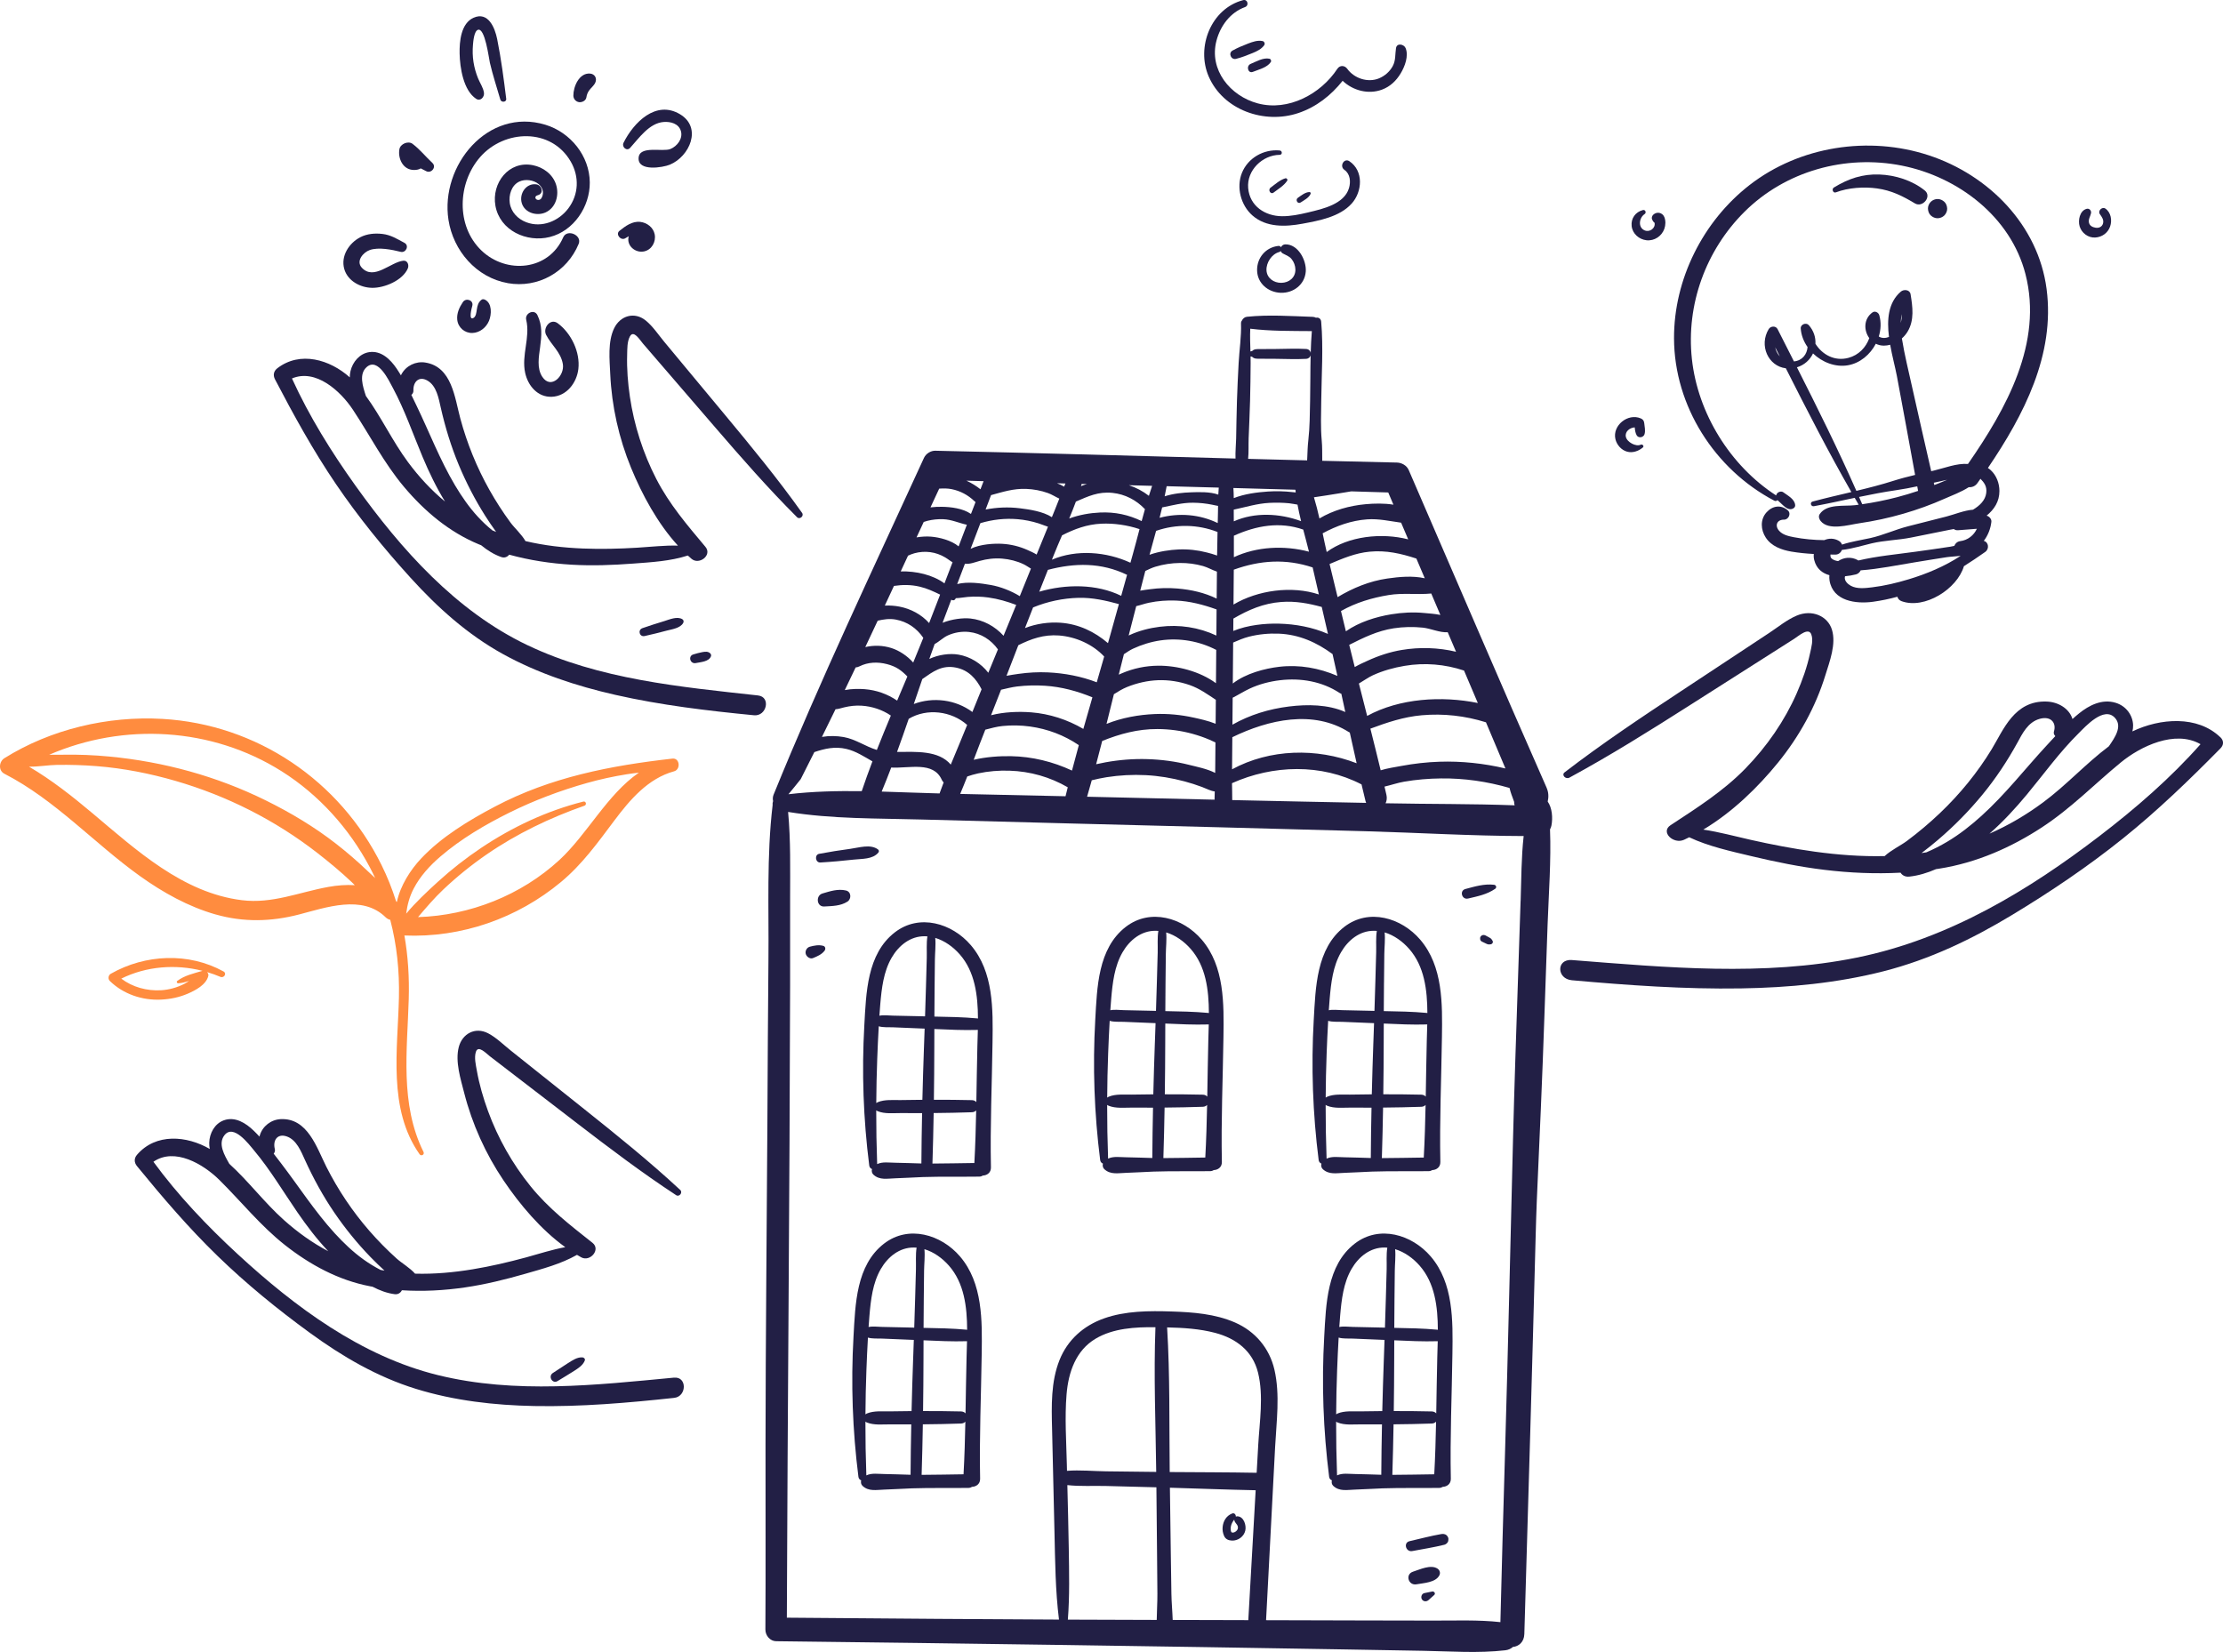 <?xml version="1.0" encoding="UTF-8"?>
<svg xmlns="http://www.w3.org/2000/svg" id="Layer_2" viewBox="0 0 1951.77 1450.49">
  <defs>
    <style>.cls-1{fill:#221f45;}.cls-1,.cls-2{stroke-width:0px;}.cls-2{fill:#ff8c3f;}</style>
  </defs>
  <g id="Layer_1-2">
    <path class="cls-1" d="m1358.09,692.06c-40.98-92.81-80.85-186.23-121.25-279.35-1.81-4.17-6.37-6.47-10.34-6.56-21.86-.48-43.72-1.01-65.58-1.55,0-.18,0-.34-.01-.52-.07-5.79.09-11.62-.45-17.38-1.07-11.54-.54-23.16-.42-34.76.25-23,1.94-46.61-.06-69.53-.25-2.83-2.57-3.93-4.55-3.42-.81-.45-1.77-.74-2.9-.78-19.14-.65-38.68-2.04-57.77-.06-2.02.21-3.59,1.65-4.4,3.37-.5.63-.79,1.46-.76,2.5.4,11.42-1.47,23.33-2.09,34.75-.59,11.05-1.12,22.11-1.47,33.17-.36,11.05-.49,22.12-.72,33.17-.12,5.59-.79,11.65-.55,17.51-87.86-2.36-175.72-4.9-263.59-6.86-3.85-.09-8.17,2.44-9.95,6.31-44.82,97.91-91.3,195.5-131.99,295.61-.82,2.02-.88,3.97-.47,5.71-.42,1.17-.57,2.4-.42,3.55-5.31,44.59-3.22,90.52-3.66,135.42-.47,47.96-.65,95.92-.93,143.88-.55,94.2-1.54,188.41-1.64,282.62-.06,53.95.22,107.91-.11,161.86-.04,5.64,4.32,10.3,9.36,10.36,166.26,1.92,332.5,4.39,498.75,7.2,23.2.39,46.4.81,69.59,1.22,23.89.42,48.13,2.28,71.91-.46,2.8-.32,5.02-1.41,6.7-2.93,5-.43,9.82-4.17,10.03-11.31,3.46-116.54,6.92-233.12,9.95-349.69.31-10.3.55-20.6,1-30.82,1.18-26.99,2.37-53.98,3.55-80.97,2.37-53.97,3.97-107.96,5.94-161.94,1.01-27.58,3.16-55.54,2.11-83.18.56-.95,1-2.07,1.26-3.41,1.27-6.7.63-15.38-3.29-20.97.94-3.88.75-8.2-.82-11.73Zm-30.92,5.91c.75,2.05,1.5,4.1,2.25,6.15-.03.8.03,1.59.23,2.3.07.24.15.47.22.7-37.37-1.4-74.91-1.03-112.26-1.79-.37,0-.74-.01-1.1-.02,1.01-2.04,1.42-4.54.75-7.44-.55-2.4-1.12-4.79-1.68-7.18,5.81-1.36,11.66-3.36,17.12-4.31,10.75-1.86,21.66-2.76,32.56-2.88,20.41-.23,40.53,2.71,60.1,8.37.47,2,1.03,4.01,1.8,6.1Zm-5.43-23.22c-18.94-4.47-38.44-6.55-57.91-5.91-11.21.37-22.41,1.64-33.44,3.7-5.65,1.05-12.15,1.99-18.17,3.82-2.93-12.21-5.97-24.39-9.04-36.56,14.64-5.43,29.16-10.34,45.09-11.76,19.12-1.7,38.11.46,56.39,6.18,5.71,13.51,11.42,27.01,17.09,40.53Zm-24.24-57.48c-31.69-6.42-68.66-4.21-97.15,11.35-2.41-9.48-4.83-18.97-7.25-28.45,4.25-2.46,8.37-5.48,12.27-7.25,8.86-4.04,18.32-6.67,27.91-8.28,17.58-2.95,35.33-1.45,52.12,4.14,4.03,9.5,8.09,18.98,12.11,28.49Zm-26.42-62.15c2.43,5.72,4.87,11.43,7.3,17.15-15.56-3.69-31.81-4.21-47.66-1.57-10.37,1.73-20.42,5.06-29.96,9.44-3.23,1.48-7.38,3.3-11.31,5.57-1.63-6.49-3.25-12.98-4.85-19.48,12.5-6.32,24.64-12.32,39.02-14.54,8.46-1.3,17.17-1.46,25.67-.58,6.85.71,14.83,4.54,21.79,4.01Zm-6.45-15.16c-4.9-1.04-10.16-1.33-14.1-1.71-9.69-.95-19.43-.43-29.02,1.14-13.4,2.19-28.2,6.79-39.84,14.92-1.44-5.93-2.87-11.86-4.31-17.79,13.02-7.37,27.18-11.62,41.97-14.05,12.34-2.03,25.01-.15,37.29-1.34,2.67,6.28,5.34,12.56,8.01,18.84Zm-21.07-49.52c2.46,5.77,4.91,11.55,7.37,17.32-10.63-2.39-22.48-1.28-32.9.22-15.55,2.24-30.22,8.27-43.63,16.33-2.35-9.69-4.7-19.39-7.05-29.08,11.41-4.83,22.61-9.65,35.22-10.83,14.53-1.37,27.38,1.61,40.99,6.04Zm-13.4-31.5c2.08,4.88,4.15,9.77,6.23,14.65-23.32-6.01-52.58-2.87-71.56,11.12-1.24-5.32-2.39-10.84-3.56-16.43,12.16-6.58,25.1-11.24,39.05-12.25,10.24-.74,20.01,1.57,29.84,2.91Zm-54.39-25.75c3.54-.6,7.08-1.18,10.62-1.75,10.82.32,21.65.63,32.47.97,1.52,3.57,3.04,7.15,4.56,10.72-8.19-1.31-16.83-1.11-24.36-.42-14.19,1.29-28.34,5.24-40.61,12.52-1.42-6.29-2.97-12.55-4.82-18.58,7.39-1.09,14.76-2.21,22.13-3.45Zm-17.82,88.78c-23.77-7.91-53.76-3.76-74.95,8.86.1-10.21.17-20.41.25-30.62,23.11-8.34,45.81-9.8,69.24-1.97,1.82,7.91,3.64,15.82,5.46,23.73Zm-74.63-51.58c19.74-8.93,40.34-12.59,60.9-5.39,1.71,6.57,3.48,13.07,5.04,19.41-21.58-5.7-45.85-4.58-65.94,4.84.03-6.28.02-12.57,0-18.85Zm-.06-12.62c-.01-2.65-.03-5.31-.04-7.96,0-.78,0-1.55,0-2.33,10.4-2.16,20.41-5.39,31.34-5.94,5.74-.29,11.51-.2,17.24.35,2.53.24,5,.87,7.39,1.19.89,4.84,1.97,9.69,3.15,14.52-18.8-6.95-40.84-8-59.09.17Zm14.44-169.15c17.87,2.22,36.11,1.94,54.09,2.11-.53,6.29-.82,12.63-1,18.99-.38-1.7-1.73-3.18-4.06-3.31-8.9-.52-17.96-.03-26.88.02-4.48.02-8.96.05-13.44.07-3.06.02-5.25-.18-7.13,1.79l-.55.07c-.32.04-.6.13-.86.24-.2-6.67-.47-13.41-.17-19.98Zm-1.41,96.48c.42-11.06.95-22.11,1.25-33.17.3-11.05.43-22.12.5-33.17.01-1.92-.02-3.87-.06-5.82.23.09.47.16.75.19.18.02.37.04.55.07,1.89,1.98,4.11,1.78,7.13,1.79,4.48.02,8.96.05,13.44.07,8.92.05,17.98.54,26.88.02,2.21-.13,3.53-1.47,3.99-3.07-.32,13.33-.17,26.72-.46,39.91-.26,11.63-.24,23.22-1.57,34.76-.61,5.24-.71,10.53-.95,15.8-.03.6-.06,1.18-.1,1.76-17.26-.44-34.53-.88-51.79-1.34.59-5.95.24-12.17.45-17.8Zm41.08,44.91c.07.79.16,1.59.25,2.38-.96-.1-1.94-.18-2.95-.3-7.15-.81-14.35-.97-21.53-.49-9.42.64-20.47,2.05-29.91,5.78-.03-2.98-.1-5.94-.33-8.88,18.16.49,36.31,1,54.47,1.51Zm-54.48,113.14c13.23-7.7,26.36-13.42,42.05-14.59,12.55-.94,23.95,1.22,35.54,4.38,1.82,7.89,3.63,15.79,5.45,23.68-13.49-5.91-28.53-8.66-43.08-9.02-12.07-.3-27.46,1.2-40.06,6.41.03-3.62.07-7.24.1-10.86Zm-.22,23.54c0-.83.02-1.66.02-2.49,4.5-1.96,9.01-3.93,13.86-5.16,8.59-2.17,17.45-3.01,26.3-2.65,17.66.72,33.13,7.61,47.11,17.93,1.44,6.38,2.86,12.77,4.27,19.16-16.07-6.91-33.36-10.05-50.99-8.01-12.7,1.47-29.53,5.81-40.86,14.69.1-11.15.19-22.31.29-33.46Zm-.4,45.95c5-2.52,9.69-5.55,14.84-7.96,8.46-3.95,17.67-6.35,26.93-7.43,18.07-2.11,36.7,1.08,52.01,11.14.55.36,1.09.6,1.63.77,1.17,5.34,2.33,10.69,3.49,16.04-15.12-6.74-33.34-6.85-49.35-4.87-17.68,2.18-34.47,7.34-49.75,15.97.07-7.89.14-15.77.2-23.66Zm-.3,34.66c31.82-15.5,71.05-24.26,102.34-4.48.26.16.52.27.78.39,1.98,9,3.97,17.99,6.02,26.97-35.32-13.65-76.17-12.68-109.38,5.32.08-9.4.16-18.8.24-28.2Zm113.44,41.46c1.16,4.91,2.32,9.81,3.52,14.7.13.55.33,1.02.52,1.51-36.47-.73-72.93-1.44-109.39-2.28-2.73-.06-5.45-.13-8.18-.19.04-4.96-.14-9.94-.2-14.82,36.02-16.15,78.3-17.28,113.74,1.08Zm-171.1-261.85c15.25.41,30.5.83,45.75,1.24-.2,2.04-.32,4.1-.41,6.16-7.24-2.66-17.38-2.24-23.56-2.04-7.54.24-15.96,1.06-23.54,3.53.63-2.96,1.23-5.92,1.76-8.89Zm-3.96,18.63c9.01-1.79,17.65-4.2,27.16-4.12,5.72.05,11.39.64,17,1.79,1.97.4,3.49.8,4.93.99-.02,1.87-.04,3.74-.08,5.62-.07,3.15-.14,6.31-.21,9.46-15.9-7.72-33.97-9.13-51.05-4.62.78-3.03,1.53-6.07,2.26-9.11Zm48.62,21.58c-.15,6.89-.29,13.78-.38,20.67-3.05-1.15-6.25-1.96-8.99-2.68-8.07-2.11-16.57-3.02-24.9-2.65-7.3.33-16.89,1.63-25.43,4.67,1.88-6.96,3.85-13.97,5.77-21,17.69-6.13,36.57-5.75,53.93.98Zm-281.37,193.1c3.51-9.63,6.9-19.34,10.25-29.06,15.99-9.54,37.44-6.91,51.31,5.38-4.64,11.59-9.6,23.16-14.39,34.81-10.77-12.63-30.4-11.16-47.17-11.12Zm40.92,26.79c-1.24,3.22-2.45,6.44-3.61,9.68-16.85-.42-33.82-1.15-50.8-1.64,2.9-6.96,5.67-14,8.37-21.09,16.12.84,36.98-5.76,44.39,10.75.44.98,1.01,1.73,1.65,2.3Zm161.03-182.28c-1.72,6.15-3.43,12.3-5.15,18.45-21.57-10.59-48.65-10.43-71.95-3.63,2.53-6.4,5.06-12.79,7.59-19.18,23.53-6.2,46.79-6.61,69.5,4.37Zm-65.98-13.27c.41-1.03.82-2.07,1.23-3.1,2.39-6.03,5.01-12.14,7.67-18.32,10.99-5.55,21.78-9.62,34.45-10.21,10.93-.51,22.97,1.19,33.58,4.78-1.99,7.54-3.95,15.07-6.02,22.47-.66,2.35-1.31,4.7-1.97,7.04-21.06-9.73-47.33-11.91-68.94-2.66Zm7.49,55.33c-9.97-.71-21.15.78-31.14,4.7,2.35-6.05,4.74-12.09,7.11-18.13,12.57-5.19,26.32-8.09,39.86-8.43,12.3-.31,23.86,2.35,35.49,5.5-2.62,9.38-5.24,18.76-7.85,28.14-.57,2.05-1.16,4.1-1.74,6.15-11.72-10.05-25.73-16.79-41.72-17.93Zm38.39,29.7c-2.15,7.53-4.33,15.07-6.51,22.6-13.63-5.25-28.31-8.01-42.81-8.69-8.63-.4-17.28.07-25.82,1.29-3.37.48-6.98.99-10.6,1.7,3.47-8.94,6.93-17.89,10.38-26.85,11.09-5.5,22.26-9.57,35.69-8.55,14.56,1.11,29.57,7.65,39.68,18.49Zm-58.63-91.23c-.22.56-.45,1.11-.68,1.67-2.63-1.65-5.6-2.93-8.13-4.06-7.03-3.13-14.46-4.95-22.14-5.38-6.75-.38-19.25.21-27.69,4.41,2.87-7.52,5.74-15.03,8.6-22.55,10.64-3.16,21.57-4.43,32.72-3.47,6.2.53,12.32,1.78,18.26,3.64,2.83.89,5.55,2.1,8.34,2.98-3.1,7.59-6.22,15.17-9.29,22.78Zm-50.78,7.29c6.53-1.82,13.06-2.62,19.84-2.06,6.44.54,12.93,2.13,18.77,4.92,2.38,1.14,4.42,2.66,6.5,3.87-3.26,8.06-6.52,16.12-9.79,24.18-7.79-4.77-17.1-8.33-25.42-9.8-8.51-1.5-20.29-3.21-29.55-.82,2.27-5.96,4.54-11.91,6.81-17.87,4.17.61,8.96-1.34,12.84-2.42Zm-10.2,31.57c5.94-.48,11.96-.31,17.87.51,8.87,1.24,16.55,3.55,24.5,6.52-3.69,9.04-7.37,18.09-11.11,27.1-7.5-8.31-17.82-13.98-29.14-15.17-6.43-.68-16.15.46-24.41,3.76,2.53-6.76,5.09-13.51,7.65-20.27.3.12.58.26.88.38,1.44.58,2.66-.43,3.09-1.7,3.54-.08,6.91-.83,10.67-1.14Zm-17.6,33.8c5.74-2.59,12.23-3.69,18.5-3.02,10.58,1.14,19.49,6.94,25.43,15.31-2.82,6.84-5.65,13.67-8.45,20.52-6.34-8.28-16.01-14.21-26.14-15.93-7.71-1.31-17.52-.04-25.66,3.8,1.54-4.38,3.11-8.75,4.69-13.1,4.03-2.1,7.4-5.67,11.62-7.58Zm7.35,28.33c10.88,2.26,17.47,9.69,22.23,19-2.7,6.64-5.4,13.28-8.08,19.93-14.72-10.97-34.49-13.39-51.44-7.03,2.49-7.31,4.98-14.61,7.48-21.9,9.41-6.54,17.14-12.63,29.8-10.01Zm9.65,95.54c3.09-1.04,6.22-1.99,9.45-2.69,9.1-1.96,18.42-2.69,27.72-2.39,18.09.6,35.42,5.51,51.06,14.57-.65,2.62-1.32,5.24-1.95,7.87-30.83-.7-61.67-1.4-92.5-2.04,2.14-5.06,4.2-10.18,6.22-15.32Zm38.45-17.82c-10.07-.19-21.76.6-32.8,3.16,3.37-8.86,6.72-17.72,10.2-26.43,4.98-1.28,9.93-2.69,15.14-3.22,8.03-.81,16.18-.66,24.17.45,15.49,2.15,29.86,7.61,42.79,16.35-2.05,7.43-4.06,14.86-6,22.32-16.76-7.81-34.95-12.28-53.49-12.63Zm17.56-38.5c-10.58-.83-23.55-.43-35.12,2.55,2.96-7.45,5.87-14.92,8.79-22.39,4.7-1.05,9.38-2.3,14.15-2.87,8.07-.96,16.24-1.16,24.35-.64,14.63.94,28.33,4.71,41.7,10.17-2.68,9.24-5.34,18.49-7.96,27.75-13.99-8.2-29.7-13.3-45.91-14.58Zm53.3,59.65c4.3-1.02,8.61-2,12.96-2.68,11.43-1.78,22.97-2.41,34.52-1.81,11.5.59,22.84,2.5,33.97,5.47,5.21,1.39,10.36,3.03,15.41,4.93,4.07,1.53,7.35,3.42,11.13,3.92-.09,2.4-.17,4.8-.19,7.21-37.3-.86-74.61-1.73-111.91-2.59,1.4-4.8,2.76-9.62,4.11-14.45Zm85.46-13.54c-11.93-3.03-24.32-4.65-36.62-5.03-12.28-.38-24.61.61-36.7,2.79-2.67.48-5.47,1.04-8.3,1.7,1.82-6.8,3.59-13.62,5.33-20.44,15.52-6.22,31.17-10.54,48.55-10.46,10.37.05,20.64,1.41,30.65,4.17,5.07,1.4,10.1,3.1,14.93,5.18,2.02.87,3.69,1.72,5.3,2.41-.08,8.92-.15,17.85-.23,26.77-7.15-3.69-16.7-5.51-22.91-7.08Zm4.2-41.44c-11.27-2.53-22.92-3.65-34.46-3.16-14.07.6-28.82,3.23-42.23,8.64,2.18-8.69,4.32-17.38,6.47-26.07,3.69-2.33,7.42-4.64,11.5-6.3,8.61-3.49,18.05-5.67,27.33-6,9.44-.33,18.78,1.16,27.7,4.27,8.69,3.03,15.51,8.05,22.97,12.94l-.18,21.04c-6.61-2.68-14.2-4.27-19.09-5.37Zm-31.39-45.62c-10.9.09-21.53,2.29-31.56,6.54-.98.42-1.99.86-3.01,1.31,1.49-6,3.01-11.97,4.53-17.95,2.67-1.75,5.29-3.58,7.89-4.79,7.64-3.54,15.77-6.09,24.11-7.31,16.76-2.45,34.07.54,49.07,8.33-.08,9.75-.17,19.49-.25,29.24-14.21-10.51-34.25-15.51-50.79-15.38Zm1.52-34.2c-9.17,1.15-18.22,3.45-26.64,7.34-.24.11-.5.23-.74.35,2.22-8.6,4.43-17.2,6.64-25.79,3.71-.84,7.37-2.2,11.17-2.99,7.76-1.62,15.72-2.21,23.64-1.91,12.16.47,24.22,3.65,35.73,7.79-.06,7.65-.12,15.29-.18,22.94-15.42-7.24-32.59-9.86-49.62-7.72Zm15.4-33.58c-8.05-.68-16.11-.45-24.11.64-2.62.36-5.57.7-8.52,1.25,1.49-5.77,2.97-11.54,4.46-17.31,2.89-1.35,5.76-2.78,8.77-3.69,7-2.12,14.3-3.24,21.61-3.31,6.91-.07,13.73.82,20.38,2.71,3.99,1.13,8.02,3.5,12.12,4.89-.08,7.89-.16,15.79-.22,23.68-10.66-5.2-22.29-7.83-34.48-8.86Zm-22.19-90.15c-.99,2.9-1.93,5.83-2.84,8.77-5.28-4.13-11.22-7.22-17.56-9.32,6.8.18,13.6.37,20.41.55Zm-61.86-1.67c1.51.04,3.03.08,4.54.12-1.75.51-3.47,1.11-5.11,1.82.19-.65.39-1.29.57-1.94Zm-5.07,15.5c10.89-4.69,19.72-8.94,32.11-7.65,11.08,1.15,20.95,6.31,28.52,14.31-.98,3.48-1.94,6.97-2.88,10.46-11.56-5.55-23.32-8.15-36.72-7.52-8.85.41-18.24,2.06-26.9,5.26,2.05-4.93,4.04-9.88,5.87-14.87Zm-9.16-15.9c-.4.92-.78,1.85-1.17,2.78-1.95-1.19-4.12-2.15-6.26-2.98,2.48.07,4.95.14,7.43.21Zm-65.34,10.22c10.2-2.76,19.63-5.91,30.93-5.46,6.48.26,12.88,1.45,19,3.63,3.46,1.23,6.67,3.38,10.02,4.9-1.29,3.32-2.57,6.63-3.91,9.87-.88,2.14-1.74,4.29-2.62,6.43-7.95-5.15-20.1-6.82-28.04-7.81-10.1-1.26-20.24-.84-30.15,1.09,1.6-4.21,3.19-8.44,4.78-12.65Zm-6.54-12.24c-.92,2.37-1.83,4.75-2.74,7.13-3.53-2.85-7.77-5.48-12.35-7.57,5.03.14,10.06.29,15.09.44Zm-38.97,6.54c3.61-.23,7.22-.29,10.92.46,7.65,1.54,14.39,5.14,20,10.55.32.31.65.57.99.78-1.3,3.38-2.61,6.75-3.9,10.13-.11.07-.2.16-.29.23-6.94-4.87-17.74-6.11-25.47-6.19-3.02-.03-6.46.07-9.9.49,2.55-5.48,5.1-10.97,7.65-16.45Zm-13.61,29.26c1.02-.34,2.07-.68,3.19-.97,4.57-1.15,9.27-1.62,13.97-1.44,7.37.27,13.83,3.4,20.73,4.87-2.42,6.32-4.83,12.65-7.24,18.98-6.45-5.39-17-7.94-24.01-8.52-3.78-.32-8.37-.16-12.94.64,2.1-4.52,4.21-9.03,6.31-13.55Zm-13.76,29.6c1.81-.8,3.63-1.58,5.56-2.1,4.55-1.24,9.23-1.6,13.92-.98,4.68.62,9.03,2.2,13.09,4.58,2.5,1.47,4.36,3.09,6.52,4.3-2.36,6.18-4.72,12.37-7.09,18.54-10.31-7.56-24.93-10.85-38.41-10.53,2.14-4.6,4.28-9.21,6.42-13.81Zm-12.36,26.57c7.5-1.14,14.96-1.17,22.73.67,6.43,1.52,12.11,4.21,17.82,6.97-3.21,8.33-6.42,16.66-9.67,24.97-6.7-7.53-16.2-12.58-26.07-14.45-3.93-.74-8.39-1.13-12.84-.9,2.69-5.75,5.35-11.5,8.03-17.25Zm-14.27,30.52c5.13-1.16,10.24-2.02,15.93-.97,10.12,1.88,18.31,7.57,24.08,16.01,0,.01.02.02.02.03-2.89,7.25-5.85,14.48-8.86,21.7-5.18-5.92-12.42-10.63-19.16-12.76-7.5-2.37-15.41-2.57-22.91-.84,3.65-7.71,7.27-15.45,10.9-23.18Zm-19.38,41.05c1.14-.08,2.28-.42,3.29-.92,7.62-3.83,16.06-4.1,24.21-2,8.18,2.1,12.69,5.52,17.93,10.86-2.98,7.06-5.98,14.12-8.97,21.2-8.5-5.77-18.12-9.26-28.68-10.07-4.56-.35-11.16-.38-17.3.81,3.19-6.61,6.36-13.24,9.52-19.87Zm-17.67,36.71c2.48-.13,4.91-.99,7.52-1.63,5.18-1.27,10.24-1.83,15.58-1.48,8.97.58,18.04,3.55,25.5,8.66-4.2,10.02-8.33,20.07-12.3,30.18-9.87-2.95-18.69-9.48-29.15-11.32-6.03-1.06-12.69-1.21-19.06-.12,4-8.08,7.96-16.18,11.92-24.3Zm-30.52,61.34c4.03-7.88,7.99-15.8,11.95-23.72,9.27-3.08,18.02-5.14,28.18-2.76,8.32,1.95,15.47,6.72,22.82,10.89-3.29,8.68-6.44,17.4-9.39,26.18-21.54-.29-43.06.19-64.34,2.7,3.64-4.39,7.26-8.8,10.79-13.29Zm233.65,602.25c-.47-20.61-1.97-41.57-.25-62.16,1.61-19.2,8.08-38.37,25.45-48.71,15.61-9.29,34.82-10.28,52.58-10.11-1.61,42.24.18,84.8.68,127.06-14.66-.17-29.33-.34-43.99-.51-11.08-.13-23.04-1.34-34.35-.44-.04-1.71-.08-3.42-.12-5.12Zm78.89,136.04c-26.01-.07-52.02-.15-78.02-.26,1.63-20.82,1.13-41.57.8-62.55-.29-18.52-.78-37.04-1.24-55.57,11.19,1.26,23.08.49,34.05.78,14.71.39,29.42.78,44.14,1.16.2,19.48.4,38.97.57,58.45.1,11.67.2,23.33.3,35,.06,7.55-.51,15.31-.59,22.99Zm80.42.2c-8.29-.02-16.57-.05-24.86-.07-13.84-.03-27.68-.06-41.53-.1-.25-7.69-1.02-15.45-1.13-23.02-.17-11.67-.35-23.33-.52-35-.29-19.37-.54-38.73-.79-58.1,25.1.75,50.19,1.72,75.29,2.22-2.15,38.02-4.31,76.04-6.46,114.06Zm8.7-153.54c-.46,8.05-.91,16.09-1.37,24.14-25.44-.47-50.89-.45-76.34-.65-.49-42.24.3-84.82-2.28-127,14.22.31,28.6,1.19,42.3,4.83,18.38,4.89,32.83,15.85,37.54,34.94,5.02,20.36,1.31,43.1.14,63.73Zm230.37-478.15c-.77,23.09-1.54,46.18-2.31,69.26-1.54,46.17-3.14,92.34-4.31,138.53-2.35,92.35-4.35,184.72-7.06,277.06-1.46,49.52-2.85,99.05-4.06,148.58-19.32-2.12-38.87-1.31-58.29-1.35-20.88-.04-41.76-.08-62.63-.12-28.27-.05-56.54-.15-84.82-.23,2.65-50.67,5.29-101.34,7.94-152.01,1.16-22.28,4.49-45.97-.6-67.98-4.38-18.92-16.94-33.73-34.69-41.44-17.42-7.57-36.77-9.03-55.54-9.64-19.74-.64-40.69-.6-59.52,6.12-17.9,6.38-31.91,18.81-38.98,36.62-7.55,19.01-7.02,40.12-6.5,60.21.78,30.25,1.41,60.49,2.11,90.74.59,25.69.79,51.39,3.96,76.84-35.61-.15-71.22-.35-106.83-.63-44.03-.34-88.07-.69-132.1-1.04.64-184.98,2.47-369.96,2.86-554.95.05-25.69,0-51.39,0-77.08,0-25.23.59-50.38-1.76-75.46,38.81,6.3,78.38,5.56,117.52,6.66,43.29,1.22,86.59,2.35,129.88,3.45,86.59,2.2,173.18,4.41,259.76,6.83,46.14,1.29,92.47,4.11,138.65,4.23-2.09,18.79-2.02,37.9-2.65,56.77Z"></path>
    <path class="cls-1" d="m776.18,1091.96c-24.59,19.03-25.2,53.34-26.81,81.65-2.34,41.11-.87,82.31,4.32,123.15.2,1.58,1.22,2.62,2.42,3.08-.49,1.67-.14,3.59,1.16,4.82,5.51,5.18,12.28,3.46,19.4,3.28,8.03-.2,15.98-.83,24-1.09,16.52-.54,33.07-.15,49.6-.38,1.28-.02,2.33-.38,3.18-.94,3.64-.16,7.18-2.51,7.08-7.11-.75-36.5.88-73.18,1.39-109.68.41-29.09,1.02-62.07-19.05-85.52-16.54-19.32-45.24-27.85-66.68-11.26Zm23.28,202.97c-7.61-.15-15.17-.59-22.8-.64-5.67-.04-11.25-1.09-16.02,1.19-.57-15.74-.84-31.47-.82-47.2.38.3.82.57,1.34.77,6.2,2.48,13.34,1.62,19.93,1.64,6.33.01,12.67.06,19,.03-.31,14.73-.53,29.47-.62,44.21Zm2.25-101.35c-.55,15.15-1,30.29-1.37,45.44-6.42.03-12.84.16-19.26.24-6.58.09-13.76-.7-19.93,1.85-.5.21-.93.47-1.3.77.08-12.88.35-25.76.84-38.64.36-9.6.78-19.19,1.34-28.77,3.83,1.16,8.24.71,12.44.89,8.24.36,16.48.76,24.72,1.03,1.04.03,2.09.08,3.13.12-.2,5.69-.4,11.38-.6,17.07Zm2.49-79.4c-.23,8.47-.47,16.94-.7,25.41-.24,8.72-.52,17.44-.81,26.16-1.17-.03-2.34-.06-3.51-.09-8.24-.25-16.48-.38-24.72-.55-4.1-.08-8.15-.71-11.85.08.24-3.36.48-6.73.77-10.09,1.19-13.88,2.85-28.55,9.96-40.83,6.16-10.64,16.37-19.04,29.16-18.87.76.01,1.52.05,2.27.11-.98,6.08-.41,12.85-.57,18.67Zm41.77,180.34c-12.26.12-24.53.47-36.79.48.48-14.79.81-29.57,1.07-44.35,11.2-.11,22.41-.3,33.6-.7,1.64-.06,2.87-.7,3.73-1.63-.31,15.42-.75,30.84-1.6,46.21Zm2.66-102.63c-.41,16.36-.61,32.76-.91,49.16-.85-1-2.14-1.68-3.87-1.73-11.12-.28-22.27-.34-33.41-.33.21-15.13.34-30.26.37-45.41.01-5.57.03-11.15.05-16.72,12.59.56,25.25,1.18,37.77.8.15,0,.27-.04.41-.05-.12,4.88-.29,9.66-.41,14.27Zm0-24.34c-12.47-1.17-25.14-1.36-37.74-1.61.04-8.25.08-16.5.17-24.75.09-8.47.18-16.94.27-25.41.06-5.84.89-12.67.3-18.93,8.34,2.5,15.84,8,21.51,14.46,13.39,15.24,15.91,36.05,16,56.34-.18-.03-.34-.08-.53-.1Z"></path>
    <path class="cls-1" d="m785.68,818.63c-24.59,19.03-25.2,53.34-26.81,81.65-2.34,41.11-.87,82.31,4.32,123.15.2,1.58,1.22,2.62,2.42,3.08-.49,1.67-.14,3.59,1.16,4.82,5.51,5.18,12.28,3.46,19.4,3.28,8.03-.2,15.98-.83,24-1.09,16.52-.54,33.07-.15,49.6-.38,1.28-.02,2.33-.38,3.18-.94,3.64-.16,7.18-2.51,7.08-7.11-.75-36.5.88-73.18,1.39-109.68.41-29.09,1.02-62.07-19.05-85.52-16.54-19.32-45.24-27.85-66.68-11.26Zm23.28,202.97c-7.61-.15-15.17-.59-22.8-.64-5.67-.04-11.25-1.09-16.02,1.19-.57-15.74-.84-31.47-.82-47.2.38.3.82.57,1.34.77,6.2,2.48,13.34,1.62,19.93,1.64,6.33.01,12.67.06,19,.03-.31,14.73-.53,29.47-.62,44.21Zm2.25-101.35c-.55,15.15-1,30.29-1.37,45.44-6.42.03-12.84.16-19.26.24-6.58.09-13.76-.7-19.93,1.85-.5.21-.93.47-1.3.77.08-12.88.35-25.76.84-38.64.36-9.6.78-19.19,1.34-28.77,3.83,1.16,8.24.71,12.44.89,8.24.36,16.48.76,24.72,1.03,1.04.03,2.09.08,3.13.12-.2,5.69-.4,11.38-.6,17.07Zm2.49-79.4c-.23,8.47-.47,16.94-.7,25.41-.24,8.72-.52,17.44-.81,26.16-1.17-.03-2.34-.06-3.51-.09-8.24-.25-16.48-.38-24.72-.54-4.1-.08-8.15-.71-11.85.08.24-3.36.48-6.73.77-10.09,1.19-13.88,2.85-28.55,9.96-40.83,6.16-10.64,16.37-19.04,29.16-18.87.76.01,1.52.05,2.27.11-.98,6.08-.41,12.85-.57,18.67Zm41.77,180.34c-12.26.12-24.53.47-36.79.48.48-14.79.81-29.57,1.07-44.35,11.2-.11,22.41-.3,33.6-.7,1.64-.06,2.87-.7,3.73-1.63-.31,15.42-.75,30.84-1.6,46.21Zm2.66-102.63c-.41,16.36-.61,32.76-.91,49.16-.85-1-2.14-1.68-3.87-1.73-11.12-.28-22.27-.34-33.41-.33.21-15.13.34-30.26.37-45.41.01-5.57.03-11.15.05-16.72,12.59.56,25.25,1.18,37.77.8.15,0,.27-.04.41-.05-.12,4.88-.29,9.66-.41,14.27Zm0-24.34c-12.47-1.17-25.14-1.36-37.74-1.61.04-8.25.08-16.5.17-24.75.09-8.47.18-16.94.27-25.41.06-5.84.89-12.67.3-18.93,8.34,2.5,15.84,8,21.51,14.46,13.39,15.24,15.91,36.05,16,56.34-.18-.03-.34-.08-.53-.1Z"></path>
    <path class="cls-1" d="m1189.46,1091.96c-24.59,19.03-25.2,53.34-26.81,81.65-2.34,41.11-.87,82.31,4.32,123.15.2,1.58,1.22,2.62,2.42,3.08-.49,1.67-.14,3.59,1.16,4.82,5.51,5.18,12.28,3.46,19.4,3.28,8.03-.2,15.98-.83,24-1.09,16.52-.54,33.07-.15,49.6-.38,1.28-.02,2.33-.38,3.18-.94,3.64-.16,7.18-2.51,7.08-7.11-.75-36.5.88-73.18,1.39-109.68.41-29.09,1.02-62.07-19.05-85.52-16.54-19.32-45.24-27.85-66.68-11.26Zm23.28,202.97c-7.61-.15-15.17-.59-22.8-.64-5.67-.04-11.25-1.09-16.02,1.19-.57-15.74-.84-31.47-.82-47.2.38.3.82.57,1.34.77,6.2,2.48,13.34,1.62,19.93,1.64,6.33.01,12.67.06,19,.03-.31,14.73-.53,29.47-.62,44.21Zm2.25-101.35c-.55,15.15-1,30.29-1.37,45.44-6.42.03-12.84.16-19.26.24-6.58.09-13.76-.7-19.93,1.85-.5.21-.93.47-1.3.77.08-12.88.35-25.76.84-38.64.36-9.6.78-19.19,1.34-28.77,3.83,1.16,8.24.71,12.44.89,8.24.36,16.48.76,24.72,1.03,1.04.03,2.09.08,3.13.12-.2,5.69-.4,11.38-.6,17.07Zm2.49-79.4c-.23,8.47-.47,16.94-.7,25.41-.24,8.72-.52,17.44-.81,26.16-1.17-.03-2.34-.06-3.51-.09-8.24-.25-16.48-.38-24.72-.55-4.1-.08-8.15-.71-11.85.08.24-3.36.48-6.73.77-10.09,1.19-13.88,2.85-28.55,9.96-40.83,6.16-10.64,16.37-19.04,29.16-18.87.76.01,1.52.05,2.27.11-.98,6.08-.41,12.85-.57,18.67Zm41.77,180.34c-12.26.12-24.53.47-36.79.48.48-14.79.81-29.57,1.07-44.35,11.2-.11,22.41-.3,33.6-.7,1.64-.06,2.87-.7,3.73-1.63-.31,15.42-.75,30.84-1.6,46.21Zm2.66-102.63c-.41,16.36-.61,32.76-.91,49.16-.85-1-2.14-1.68-3.87-1.73-11.12-.28-22.27-.34-33.41-.33.21-15.13.34-30.26.37-45.41.01-5.57.03-11.15.05-16.72,12.59.56,25.25,1.18,37.77.8.15,0,.27-.04.41-.05-.12,4.88-.29,9.66-.41,14.27Zm0-24.34c-12.47-1.17-25.14-1.36-37.74-1.61.04-8.25.08-16.5.17-24.75.09-8.47.18-16.94.27-25.41.06-5.84.89-12.67.3-18.93,8.34,2.5,15.84,8,21.51,14.46,13.39,15.24,15.91,36.05,16,56.34-.18-.03-.34-.08-.53-.1Z"></path>
    <path class="cls-1" d="m1153.45,895.48c-2.34,41.11-.87,82.31,4.32,123.15.2,1.58,1.22,2.62,2.42,3.08-.49,1.67-.14,3.59,1.16,4.82,5.5,5.18,12.28,3.46,19.4,3.28,8.03-.2,15.98-.83,24-1.09,16.52-.54,33.07-.15,49.6-.38,1.28-.02,2.33-.38,3.18-.94,3.64-.16,7.18-2.51,7.08-7.11-.75-36.5.88-73.18,1.39-109.68.41-29.09,1.02-62.07-19.05-85.52-16.54-19.32-45.24-27.85-66.68-11.26-24.59,19.03-25.2,53.34-26.81,81.65Zm50.09,121.32c-7.61-.15-15.17-.59-22.8-.64-5.67-.04-11.25-1.09-16.02,1.19-.57-15.74-.84-31.47-.82-47.2.38.3.82.57,1.34.77,6.2,2.48,13.34,1.62,19.93,1.64,6.33.01,12.67.06,19,.03-.31,14.73-.53,29.47-.62,44.21Zm2.25-101.35c-.55,15.15-1,30.29-1.37,45.44-6.42.03-12.84.16-19.26.24-6.58.09-13.76-.7-19.93,1.85-.5.21-.93.47-1.3.77.08-12.88.35-25.76.84-38.64.36-9.6.78-19.19,1.34-28.77,3.83,1.16,8.24.71,12.44.89,8.24.36,16.48.76,24.72,1.03,1.04.03,2.09.08,3.13.12-.2,5.69-.4,11.38-.6,17.07Zm9.35-52.4c.09-8.47.18-16.94.27-25.41.06-5.84.89-12.67.3-18.93,8.34,2.5,15.84,8,21.51,14.46,13.39,15.24,15.91,36.05,16,56.34-.18-.03-.34-.08-.53-.1-12.47-1.17-25.14-1.36-37.74-1.61.04-8.25.08-16.5.17-24.75Zm-.26,52.4c.01-5.57.03-11.15.05-16.72,12.59.56,25.25,1.18,37.77.8.15,0,.27-.04.41-.05-.12,4.88-.29,9.66-.41,14.27-.41,16.36-.61,32.76-.91,49.16-.85-1-2.14-1.68-3.87-1.73-11.12-.28-22.27-.34-33.41-.33.21-15.13.34-30.26.37-45.41Zm-.56,57.07c11.2-.11,22.41-.3,33.6-.7,1.64-.06,2.87-.7,3.73-1.63-.31,15.42-.75,30.84-1.6,46.21-12.26.12-24.53.47-36.79.48.48-14.79.81-29.57,1.07-44.35Zm-7.75-155.25c.76.01,1.52.05,2.27.11-.98,6.08-.41,12.85-.57,18.67-.23,8.47-.47,16.94-.7,25.41-.24,8.72-.52,17.44-.81,26.16-1.17-.03-2.34-.06-3.51-.09-8.24-.25-16.48-.38-24.72-.54-4.1-.08-8.15-.71-11.85.08.24-3.36.48-6.73.77-10.09,1.19-13.88,2.85-28.55,9.96-40.83,6.16-10.64,16.37-19.04,29.16-18.87Z"></path>
    <path class="cls-1" d="m988.43,813.83c-24.59,19.03-25.2,53.34-26.81,81.65-2.34,41.11-.87,82.31,4.32,123.15.2,1.58,1.22,2.62,2.42,3.08-.49,1.67-.14,3.59,1.16,4.82,5.51,5.18,12.28,3.46,19.4,3.28,8.03-.2,15.98-.83,24-1.09,16.52-.54,33.07-.15,49.6-.38,1.28-.02,2.33-.38,3.18-.94,3.64-.16,7.18-2.51,7.08-7.11-.75-36.5.88-73.18,1.39-109.68.41-29.09,1.02-62.07-19.05-85.52-16.54-19.32-45.24-27.85-66.68-11.26Zm23.28,202.97c-7.61-.15-15.17-.59-22.8-.64-5.67-.04-11.25-1.09-16.02,1.19-.57-15.74-.84-31.47-.82-47.2.38.3.82.57,1.34.77,6.2,2.48,13.34,1.62,19.93,1.64,6.33.01,12.67.06,19,.03-.31,14.73-.53,29.47-.62,44.21Zm2.25-101.35c-.55,15.15-1,30.29-1.37,45.44-6.42.03-12.84.16-19.26.24-6.58.09-13.76-.7-19.93,1.85-.5.21-.93.47-1.3.77.08-12.88.35-25.76.84-38.64.36-9.6.78-19.19,1.34-28.77,3.83,1.16,8.24.71,12.44.89,8.24.36,16.48.76,24.72,1.03,1.04.03,2.09.08,3.13.12-.2,5.69-.4,11.38-.6,17.07Zm2.49-79.4c-.23,8.47-.47,16.94-.7,25.41-.24,8.72-.52,17.44-.81,26.16-1.17-.03-2.34-.06-3.51-.09-8.24-.25-16.48-.38-24.72-.54-4.1-.08-8.15-.71-11.85.08.24-3.36.48-6.73.77-10.09,1.19-13.88,2.85-28.55,9.96-40.83,6.16-10.64,16.37-19.04,29.16-18.87.76.01,1.52.05,2.27.11-.98,6.08-.41,12.85-.57,18.67Zm41.77,180.34c-12.26.12-24.53.47-36.79.48.48-14.79.81-29.57,1.07-44.35,11.2-.11,22.41-.3,33.6-.7,1.64-.06,2.87-.7,3.73-1.63-.31,15.42-.75,30.84-1.6,46.21Zm2.66-102.63c-.41,16.36-.61,32.76-.91,49.16-.85-1-2.14-1.68-3.87-1.73-11.12-.28-22.27-.34-33.41-.33.21-15.13.34-30.26.37-45.41.01-5.57.03-11.15.05-16.72,12.59.56,25.25,1.18,37.77.8.15,0,.27-.04.41-.05-.12,4.88-.29,9.66-.41,14.27Zm0-24.34c-12.47-1.17-25.14-1.36-37.74-1.61.04-8.25.08-16.5.17-24.75.09-8.47.18-16.94.27-25.41.06-5.84.89-12.67.3-18.93,8.34,2.5,15.84,8,21.51,14.46,13.39,15.24,15.91,36.05,16,56.34-.18-.03-.34-.08-.53-.1Z"></path>
    <path class="cls-1" d="m591.92,1209.63c-68.74,6.51-139.33,14.52-207.31-2.17-67.47-16.56-125.65-59.86-175.94-106.26-26.84-24.76-52.37-51.58-73.97-81.1,18.61-12.88,43.84,2.04,57.89,15.95,19.37,19.17,36.13,40.26,57.68,57.24,21.93,17.27,46.98,30.88,74.62,36.13.73.14,1.46.26,2.18.39,6.28,3.29,12.82,5.71,19.42,6.56,3.06.4,5.22-1.19,6.37-3.45,18.51,1.18,37.09.2,55.58-2.52,17.77-2.61,35.27-6.93,52.52-11.88,15.53-4.46,31.57-8.69,45.63-16.68,1.24.74,2.49,1.48,3.75,2.18,7.71,4.24,17.36-6.81,9.85-12.76-19.62-15.53-38.5-30.04-54.38-49.68-15.88-19.65-28.65-42.19-37.31-65.92-4.22-11.55-7.7-23.48-9.84-35.6-.9-5.1-2.45-11.31-.85-16.43,2-6.37,9.17,1.45,12.34,3.88,25.54,19.62,51.08,39.24,76.62,58.87,28.49,21.9,56.86,43.37,86.9,63.07,2.78,1.82,6-2.35,3.56-4.61-27.12-25.16-55.67-48.17-84.61-71.23-14.45-11.52-28.91-23.04-43.35-34.56-7.02-5.6-14.03-11.2-21.05-16.79-6.28-5.01-12.48-11.24-19.66-14.97-11.3-5.87-22.76.33-25.79,12.22-3.24,12.72,1.67,27.91,4.81,40.22,6.97,27.27,18.81,53.46,34.55,76.79,14.3,21.19,32.72,43.08,54.17,58.58-11.67,2.09-22.99,5.88-34.53,9.01-15.38,4.16-30.9,7.8-46.62,10.39-16.68,2.76-33.76,4.34-50.73,3.86-4.54-5.16-11.78-9.33-16.16-13.27-8.47-7.62-16.48-15.76-23.96-24.35-14.86-17.06-27.5-35.94-37.7-56.13-8.55-16.93-16.44-43.05-40.11-41.94-8.47.39-15.95,6.14-18.39,14.28-.11.36-.2.72-.28,1.08-1.62-1.76-3.27-3.49-4.98-5.14-6.95-6.73-16.39-12.8-26.36-9.17-8.03,2.92-12.55,11.39-12.77,19.65-.05,1.89.14,3.72.5,5.51-20.17-11.71-47.39-14.17-63.94,5.12-2.65,3.1-2.56,6.78,0,9.91,22.43,27.44,45.4,54.31,70.87,79.01,25.24,24.47,52.44,46.64,80.84,67.33,28.67,20.89,59.22,38.77,93.28,49.28,33.51,10.35,68.79,14.38,103.76,15.05,41.02.79,82.13-2.77,122.88-7.16,11.2-1.21,11.43-18.83,0-17.75Zm-350.61-200.66c-1.91-7.29,1.93-13.86,10.17-11.2,8.89,2.86,12.9,13.35,16.42,21.06,7.3,15.99,15.68,31.33,25.6,45.86,9.49,13.9,20.15,27.05,31.86,39.13,3.95,4.08,8.04,8.02,12.23,11.86-1.17-.2-2.33-.4-3.49-.63-5.23-2.69-10.27-5.8-15.05-9.23-9.18-6.6-17.43-14.49-25.06-22.82-17.52-19.14-31.59-41.15-47.33-61.71-2.1-2.75-4.22-5.53-6.37-8.3.92-1.08,1.38-2.59,1.01-4.02Zm-44.33-12.07c7.94-10.44,21.43,7.7,26.23,13.43,14.12,16.88,25.39,35.93,37.83,54.03,8.23,11.98,17.15,23.69,27.17,34.3-13.9-7.35-26.78-16.54-38.84-27.3-17.07-15.22-31.08-34.07-48.01-49.43-4.34-7.67-10.11-17.5-4.38-25.03Z"></path>
    <path class="cls-1" d="m720.25,757.32c9.88-.56,19.64-1.46,29.47-2.55,7.09-.79,16.52-.16,21.45-6.12.8-.97.63-2.11-.37-2.85-6.61-4.87-16.7-1.48-24.18-.48-9.2,1.23-18.28,2.67-27.4,4.39-4.28.81-3.32,7.86,1.03,7.61Z"></path>
    <path class="cls-1" d="m742.78,781.91c-7.15-1.65-13.84.61-20.67,2.62-6.09,1.79-5.21,11.81,1.55,11.42,7-.41,14.3-.36,20.4-4.28,3.67-2.36,3.4-8.68-1.28-9.76Z"></path>
    <path class="cls-1" d="m722.74,830.49c-3.93-1.06-7.81-.26-11.67.76-2.71.72-4.36,3.7-3.62,6.38.67,2.45,3.78,4.7,6.38,3.62,3.74-1.54,7.51-3.1,10.07-6.38,1.17-1.5.93-3.82-1.16-4.39Z"></path>
    <path class="cls-1" d="m1265.53,1346.98c-9.38,1.62-18.68,4.15-27.96,6.27-5.69,1.3-3.24,9.76,2.39,8.68,9.37-1.8,18.91-3.24,28.16-5.54,1.49-.37,3.16-1.81,3.41-3.41.24-1.55.33-2.41-.49-3.76-1.22-2-3.31-2.62-5.51-2.24Z"></path>
    <path class="cls-1" d="m1262.11,1377.35c-5.86-3.9-15.54.79-21.47,2.67-7.13,2.27-4.16,12.41,3.06,11.09,6.17-1.13,16.63-1.49,19.99-7.75,1.18-2.18.46-4.66-1.58-6.02Z"></path>
    <path class="cls-1" d="m1257.49,1397.44c-2.31.4-4.6.91-6.9,1.39-2.36.49-3.35,3.46-2.2,5.42,1.24,2.12,4.02,2.3,5.79.75,1.7-1.5,3.43-2.97,5.07-4.53,1.42-1.35-.1-3.31-1.76-3.03Z"></path>
    <path class="cls-2" d="m189.3,802.93c24.42,6.97,48.69,6.41,73.15.07,23.67-6.14,55.65-17.68,76.07,2.38,1.29,1.27,2.7,1.98,4.11,2.27,5.79,22.05,8.16,44.91,7.63,68.29-1.03,45.61-9.88,97.75,18.12,137.54,1.48,2.1,4.61.31,3.45-2.02-20.82-42.06-14.28-89.02-12.96-134.17.56-18.99-.6-37.64-3.8-55.87,50,2.1,99.04-14.99,137.48-46.98,18.62-15.49,32.36-34.65,46.77-53.87,13.73-18.32,29.62-37.05,52.55-43.33,5.95-1.63,5.03-11.88-1.51-11.14-54.44,6.15-106.79,16.27-155.71,42.07-23.02,12.14-46.92,26.56-64.91,45.64-9.33,9.9-18.31,23.84-21.3,38.22-.23-.21-.46-.43-.69-.64-3.42-10.84-7.65-21.51-12.84-31.98-36.69-74.12-109.6-123.43-192.31-128.18-47.84-2.75-98,9.01-138.75,34.5-4.78,2.99-5.48,10.84,0,13.66,44.71,22.96,78.6,60.92,119.1,89.9,20.18,14.44,42.38,26.82,66.35,33.66Zm173.92-22.72c5.7-10.91,14.12-20.11,23.41-28.09,18.08-15.55,39.38-28.06,60.69-38.62,21.75-10.78,44.77-19.43,68.13-26.01,11.5-3.24,23.14-5.77,34.94-7.65,3.57-.57,7.08-1.03,10.55-1.4-27.9,19.18-45.37,54.17-69.89,76.77-33.53,30.89-78.55,48.66-124.02,50.07,7.12-8.31,14.14-16.63,22.21-24.26,11.83-11.18,24.51-21.45,37.91-30.69,26.41-18.21,55.73-32.27,85.98-42.87,2.26-.79,1.37-4.22-1-3.62-32.2,8.18-62.22,22.27-89.81,40.75-13.37,8.95-26.07,18.9-37.95,29.74-9.44,8.61-19.39,17.88-27.75,27.94.98-7.56,2.84-14.87,6.6-22.06Zm-115.95-103c32.65,20.59,59.22,50.09,77.31,84.12,1.7,3.19,3.29,6.41,4.8,9.65-2.34-2.21-4.71-4.35-6.92-6.46-8.67-8.29-17.77-16.13-27.22-23.51-19.1-14.92-40.17-27.49-61.89-38.21-43.1-21.28-89.5-33.94-137.3-38.51-13.58-1.3-27.24-1.86-40.88-1.6-3.72.07-7.83,0-12.05.05,65.4-28.36,142.74-24.24,204.15,14.48Zm-221.79-4.04c8.18.14,16.93-1.45,24.73-1.56,11.58-.16,23.17.19,34.72,1.11,23.5,1.87,46.71,6.42,69.34,13,44.97,13.06,87.37,34.44,124.34,63.21,10.45,8.13,20.63,16.57,30.25,25.68.89.85,1.77,1.73,2.64,2.62-7.64-.47-15.44.14-23,1.5-25.9,4.65-49.32,15.03-76.21,11.68-51.92-6.46-92.75-44.13-131.09-76.34-17.68-14.85-35.83-29.22-55.73-40.89Z"></path>
    <path class="cls-1" d="m1949.41,647.34c-19.97-19.3-52.84-16.83-77.18-5.12.44-1.79.67-3.62.61-5.51-.26-8.26-5.73-16.73-15.42-19.65-12.03-3.63-23.43,2.44-31.82,9.17-2.06,1.65-4.05,3.38-6.01,5.14-.1-.36-.21-.72-.34-1.08-2.95-8.14-11.98-13.89-22.2-14.28-28.57-1.1-38.1,25.02-48.42,41.94-12.31,20.19-27.57,39.08-45.51,56.13-9.03,8.59-18.7,16.73-28.92,24.35-5.28,3.94-14.02,8.11-19.5,13.27-20.48.48-41.1-1.11-61.24-3.86-18.98-2.6-37.72-6.23-56.28-10.39-13.93-3.12-27.6-6.92-41.68-9.01,25.89-15.5,48.12-37.38,65.39-58.58,19-23.32,33.3-49.52,41.71-76.79,3.8-12.31,9.72-27.5,5.81-40.22-3.66-11.89-17.49-18.09-31.13-12.22-8.66,3.73-16.14,9.96-23.73,14.97-8.47,5.6-16.94,11.2-25.41,16.79-17.44,11.53-34.89,23.04-52.34,34.56-34.93,23.06-69.4,46.07-102.13,71.23-2.95,2.27.94,6.44,4.3,4.61,36.26-19.69,70.52-41.17,104.91-63.07,30.83-19.63,61.66-39.25,92.49-58.87,3.83-2.44,12.49-10.25,14.9-3.88,1.94,5.12.07,11.33-1.02,16.43-2.58,12.11-6.79,24.05-11.88,35.6-10.46,23.73-25.87,46.27-45.04,65.92-19.17,19.64-41.96,34.15-65.64,49.68-9.07,5.95,2.57,17,11.89,12.76,1.52-.69,3.03-1.44,4.53-2.18,16.97,7.99,36.34,12.22,55.08,16.68,20.83,4.96,41.95,9.27,63.4,11.88,22.32,2.72,44.75,3.7,67.09,2.52,1.38,2.26,3.99,3.85,7.69,3.45,7.97-.85,15.86-3.27,23.44-6.56.88-.13,1.76-.25,2.64-.39,33.36-5.24,63.61-18.85,90.08-36.13,26.02-16.98,46.25-38.07,69.63-57.24,16.96-13.91,47.41-28.83,69.88-15.95-26.07,29.52-56.89,56.34-89.29,81.1-60.71,46.4-130.94,89.7-212.38,106.26-82.06,16.69-167.27,8.68-250.26,2.17-13.8-1.08-13.52,16.54,0,17.75,49.19,4.39,98.81,7.95,148.34,7.16,42.21-.67,84.8-4.7,125.25-15.04,41.11-10.51,77.98-28.39,112.6-49.28,34.28-20.69,67.12-42.86,97.59-67.33,30.75-24.69,58.48-51.56,85.56-79.01,3.09-3.13,3.2-6.81,0-9.91Zm-239.93,91.83c-5.77,3.43-11.84,6.54-18.16,9.23-1.4.23-2.81.43-4.22.63,5.06-3.83,9.99-7.78,14.76-11.86,14.14-12.09,27.01-25.23,38.47-39.13,11.97-14.53,22.09-29.87,30.9-45.86,4.25-7.71,9.09-18.19,19.83-21.06,9.94-2.65,14.58,3.91,12.27,11.2-.45,1.42.11,2.93,1.22,4.02-2.59,2.77-5.14,5.55-7.68,8.3-19,20.56-35.99,42.56-57.13,61.71-9.2,8.33-19.16,16.22-30.25,22.82Zm142.07-83.88c-20.44,15.36-37.36,34.21-57.96,49.43-14.56,10.76-30.11,19.95-46.88,27.3,12.1-10.61,22.86-22.32,32.8-34.3,15.01-18.1,28.62-37.15,45.67-54.03,5.79-5.74,22.08-23.88,31.67-13.43,6.92,7.53-.05,17.36-5.29,25.03Z"></path>
    <path class="cls-1" d="m1557.76,439.61c1.15.6,2.21.25,2.86-.47,1.66,1.55,3.31,3.11,4.99,4.64,1.91,1.76,4.25,3.55,6.99,3.28,1.78-.17,3.71-1.49,3.54-3.54-.45-5.37-6.48-8.33-10.4-11.25-1.7-1.27-4.4-.45-5.56,1.11-.37.49-.61,1.06-.76,1.65-40.3-26.07-68.79-72.05-73.96-119.86-5.15-47.64,12.18-95.35,46.1-129.13,35.99-35.83,88.61-50.5,138.25-40.61,49.46,9.85,95.56,44.92,108.51,95.19,15.57,60.45-16.89,118.4-50.46,166.77-9.77-.8-20.74,3.66-30.1,5.84-.73.17-1.45.34-2.18.5-5.57-24.73-11.39-49.41-16.83-74.18-3.05-13.88-6.56-27.78-8.82-41.82-.03-.19-.06-.39-.09-.58,1.96-1.73,3.66-3.74,4.98-5.93,6.12-10.09,4.43-21.83,2.65-32.86-.67-4.15-6-4.53-8.61-2.27-11.13,9.6-12.26,24.61-10.35,39.76-2.96,1.15-6.25,1.31-8.95-.38,1.88-6.1,2.18-12.62.4-18.79-.67-2.3-3.73-3.95-5.9-2.4-7.88,5.62-7.8,15.88-2.84,22.62-2.94,8.14-9.25,14.9-18.34,17.32-12.12,3.23-22.97-2.82-28.94-12.38.29-5.64-1.51-11.49-5.88-16.39-2.31-2.59-7.27-.61-7.04,2.91.39,5.91,2.59,11.51,6,16.36-.5,6.28-4.52,11.87-11.94,12.63-4.79-9.46-9.6-18.92-14.39-28.38-1.58-3.11-6.12-2.75-7.79,0-8.67,14.29-.5,32.53,15.05,34.41,18.48,36.62,37.16,73.08,57.53,108.67-11.39,2.7-22.8,5.31-34.02,8.33-2.68.72-1.52,4.59,1.13,4.1,11.95-2.2,23.88-4.83,35.82-7.35,1.16,2,2.3,4.02,3.47,6.02-1.03.13-2.05.3-3.07.42-9.88,1.16-24.82-1.42-31.1,7.81-1.35,1.97-.56,4.39.78,6.06,7.07,8.8,24.33,3.41,33.89,2.02,13.06-1.9,25.98-4.69,38.66-8.36,12.38-3.59,24.58-7.97,36.35-13.23,6.03-2.69,14.46-5.77,21.17-10.1,2.75.22,5.62-.78,7.61-3.6.89-1.26,1.77-2.52,2.66-3.78,3.14,3.27,5.83,6.57,5.07,12.49-.84,6.5-5.78,11.15-11.63,14.66-7.84.59-16.38,4.22-23.4,6.01-11.23,2.86-22.46,5.68-33.68,8.57-11.28,2.9-21.83,7.85-33.19,10.36-8.32,1.84-16.71,3.05-24.74,5.71-.45-1.3-1.34-2.47-2.72-3.27-4.25-2.48-8.9-2.39-12.83-.66-8.98-.06-18.07-.9-26.77-2.58-4.56-.88-9.93-2.06-13.06-5.81-3.89-4.65-1.54-9.69,4.48-9.6,3.95.06,6.49-5.35,3.36-8.11-5.97-5.26-13.5-4.14-18.77,1.73-5.67,6.32-5.07,15.32-.63,22.14,4.95,7.6,13.88,10.83,22.42,12.29,6.57,1.12,13.16,1.74,19.77,2.1-.2,1.7-.11,3.49.35,5.31,1.94,7.62,7.08,11.57,13.33,13.32-.16,1.48-.14,3.01.11,4.58,2.96,18.28,23.3,20.8,38.21,18.74,7.37-1.02,14.48-2.52,21.39-4.41.38,1.63,1.56,3.13,3.66,3.9,20.19,7.38,48.83-10.68,54.74-30.73,6.28-3.95,12.49-8.13,18.68-12.5,3.75-2.65,3.08-8.6-1.23-9.72,3.62-4.76,5.96-10.56,6.66-16.76.27-2.4-1.87-4.76-4.19-5.39,6.58-5.39,11.29-12.35,11.25-21.7-.03-6.73-2.61-13.66-7.64-18.25-.77-.7-1.6-1.34-2.47-1.89,31.52-46.53,59.09-99.47,51.52-157.23-7.35-56.07-50.83-100.01-103.38-117.31-52.72-17.36-113.39-8.08-157.38,26.06-40.89,31.75-66.54,82.75-66.35,134.68.21,59.48,35.78,115.03,88.01,142.48Zm.89-134.64c1.34,2.66,2.68,5.31,4.02,7.97-2.06-2.19-3.45-4.97-4.02-7.97Zm111.16-29.15c-.01,2.64-.32,5.24-1,7.7.09-2.62.4-5.2,1-7.7Zm-39.92,155.2c-16.22-36.74-34.07-72.67-52.21-108.5,6.61-1.99,11.51-6.58,14.13-12.19,8.12,7.82,19.66,12.31,30.67,10.4,10.61-1.84,19.52-9.38,24.47-18.91,2.08,1.06,4.46,1.68,7.07,1.67,1.87,0,3.73-.28,5.53-.76,1.77,9.98,4.41,19.67,5.91,27.53,5.51,28.89,10.61,57.85,15.99,86.75-6.43,1.54-12.83,3.2-19.14,5.21-10.61,3.38-21.49,6.15-32.42,8.78Zm35.68,5.56c-10.05,2.62-20.26,4.69-30.55,6.16-.92-2.13-1.86-4.25-2.79-6.38,10.9-2.27,21.81-4.4,32.76-5.97,6.16-.88,12.25-2.07,18.33-3.36.25,1.34.5,2.68.75,4.02-6.1,2.05-12.26,3.9-18.5,5.53Zm36.2-12.04c-1.15.46-2.31.88-3.46,1.33-.15-.67-.3-1.34-.45-2,3.91-.86,7.83-1.72,11.74-2.57-2.6,1.12-5.21,2.2-7.83,3.25Zm-25.91,84.1c-10.52,3.18-21.27,5.76-32.19,7.07-5.93.71-13.23,1.64-18.69-1.37-2.59-1.43-5.62-4.19-5.25-7.44.03-.3.1-.6.2-.91,3.32-.3,6.56-.89,9.47-1.6,2.03-.5,3.47-1.89,4.26-3.6,15.82-1.13,31.71-4.49,47.25-7,9.43-1.52,18.85-3.13,28.3-4.55,3.57-.54,7.97-.63,12.21-1.17-13.93,9.2-29.78,15.8-45.55,20.57Zm45.24-33.48c-2.7.34-4.46,2.09-5.2,4.13-1.46.32-2.89.63-4.28.85-9.98,1.58-20,2.91-30,4.32-16.5,2.31-33.68,3.81-50,7.69-.19-.13-.37-.27-.58-.38-5.86-3.19-12.31-2.35-17.18.9-.91-.11-1.81-.28-2.67-.59-1.46-.54-3.4-1.38-3.94-3.01-.05-.15-.24-1.31-.14-2.16,1.39.03,2.77.05,4.16.07,2.95.05,5.01-1.8,5.89-4.11,8.87-.97,17.4-3.72,26.12-5.77,11.38-2.68,23.16-2.8,34.64-5.09,11.39-2.27,22.76-4.59,34.14-6.88,1.08-.22,2.21-.41,3.36-.6.89.73,2.12,1.16,3.73,1.05,5.51-.39,11.01-.83,16.51-1.28-2.6,5.75-8,10.02-14.57,10.85Z"></path>
    <path class="cls-1" d="m1839.61,208.56c5.93-.35,11.04-3.98,13.03-9.63,1.91-5.43.78-12.43-4.13-15.78-2.87-1.95-6.9,1.98-4.86,4.86,1.81,2.55,3.72,5.08,2.73,8.37-.88,2.9-3.72,4.05-6.58,3.55-2.58-.45-5-1.6-5.68-4.32-.77-3.09,1.17-5.53,1.77-8.36.49-2.31-1.46-4.55-3.88-3.88-6.04,1.66-7.67,10.09-6.12,15.33,1.76,5.92,7.49,10.22,13.71,9.86Z"></path>
    <path class="cls-1" d="m1445.61,210.96c6.89.76,13.38-3.58,15.67-10.05,1.14-3.2,1.29-7.15-.02-10.33-1.66-4.05-6.66-5.05-9.79-1.98-.91.89-1.55,2.62-1.02,3.87.6,1.43,1.25,2.46,2.25,3.16.97,4.79-4.35,8.6-8.84,6.6-5.92-2.63-4.74-11.08.08-14.25,1.8-1.19.7-4.1-1.49-3.54-6.5,1.67-10.6,7.29-9.88,14.03.71,6.72,6.48,11.76,13.05,12.49Z"></path>
    <path class="cls-1" d="m1428.64,396.61c4.89,1.3,9.93-.52,13.75-3.68,1.45-1.2-.4-3.18-1.89-2.45-4.13,2-12.07-2.26-13.03-6.97-.94-4.62,3.57-8.02,7.81-8.24.19,2.36.52,4.7,1.62,6.81,1.56,2.98,6.16,2.16,7.01-.92.88-3.15.06-6.46-.29-9.67-.23-2.14-1.23-3.35-3.17-4.16-11.17-4.69-24.89,6.21-22.14,18.22,1.17,5.09,5.24,9.7,10.33,11.06Z"></path>
    <path class="cls-1" d="m1611.91,168.89c10.85-4.14,24.67-5.04,36.12-3.44,12.67,1.77,22.41,6.63,33.22,13.13,6.8,4.08,15.19-6.04,8.71-11.29-10.93-8.85-25.9-13.57-39.88-14.07-15.04-.53-27.33,3.73-39.96,11.44-2.14,1.31-.76,5.2,1.78,4.23Z"></path>
    <path class="cls-1" d="m1707.13,189.16c1.46-1.46,2.57-3.86,2.47-5.97-.1-2.18-.81-4.45-2.47-5.97-1.65-1.52-3.68-2.47-5.97-2.47-2.16,0-4.44.94-5.97,2.47-1.46,1.46-2.57,3.86-2.47,5.97.1,2.18.81,4.45,2.47,5.97,1.65,1.52,3.68,2.47,5.97,2.47,2.16,0,4.44-.94,5.97-2.47Z"></path>
    <path class="cls-1" d="m665.6,610.65c-68.63-7.57-139.38-14.05-202.56-44.18-62.7-29.9-110.89-84.1-150.72-139.74-21.26-29.69-40.81-61.13-55.98-94.42,20.84-8.83,42.51,10.89,53.45,27.36,15.07,22.7,27.21,46.76,44.87,67.76,17.96,21.36,39.74,39.77,65.74,50.51.68.28,1.37.55,2.06.82,5.48,4.5,11.39,8.19,17.68,10.36,2.91,1.01,5.35-.11,6.94-2.09,17.89,4.91,36.28,7.72,54.93,8.81,17.94,1.05,35.94.37,53.84-.98,16.11-1.22,32.67-2.11,48.06-7.08,1.07.98,2.14,1.96,3.23,2.89,6.69,5.72,18.38-3.15,12.23-10.5-16.06-19.19-31.6-37.23-43.17-59.68-11.57-22.46-19.49-47.12-23.16-72.11-1.79-12.16-2.78-24.56-2.41-36.85.15-5.17-.1-11.57,2.5-16.26,3.25-5.83,8.69,3.28,11.3,6.31,21.03,24.39,42.06,48.79,63.08,73.19,23.45,27.22,46.88,54.01,72.3,79.38,2.36,2.35,6.35-1.08,4.42-3.8-21.45-30.14-44.74-58.46-68.4-86.91-11.81-14.21-23.63-28.42-35.44-42.64-5.74-6.91-11.47-13.81-17.21-20.72-5.13-6.18-9.94-13.54-16.21-18.64-9.88-8.04-22.35-4.3-27.73,6.73-5.76,11.8-4.03,27.67-3.45,40.36,1.29,28.12,7.57,56.17,18.26,82.2,9.71,23.65,23.3,48.82,41.16,68.35-11.85-.32-23.71,1.1-35.64,1.82-15.9.96-31.84,1.37-47.76.72-16.89-.68-33.94-2.6-50.46-6.51-3.4-5.97-9.64-11.53-13.13-16.27-6.75-9.18-12.94-18.77-18.52-28.7-11.09-19.72-19.64-40.77-25.53-62.61-4.94-18.31-7.36-45.49-30.77-49.21-8.37-1.33-16.86,2.78-20.9,10.25-.18.33-.34.67-.5,1-1.23-2.05-2.49-4.08-3.83-6.05-5.44-8-13.46-15.86-23.95-14.33-8.45,1.23-14.6,8.6-16.49,16.65-.43,1.84-.62,3.67-.63,5.5-17.37-15.56-43.53-23.49-63.65-7.96-3.23,2.49-3.88,6.12-2.01,9.7,16.4,31.42,33.44,62.39,53.37,91.74,19.76,29.08,41.89,56.3,65.5,82.33,23.84,26.27,50.12,49.97,81.34,67.18,30.71,16.93,64.44,28.03,98.55,35.78,40.01,9.09,80.98,13.95,121.78,17.92,11.21,1.09,15.02-16.12,3.6-17.38Zm-302.62-267.61c-.39-7.53,4.7-13.18,12.23-8.91,8.12,4.61,9.93,15.69,11.81,23.95,3.9,17.14,9,33.86,15.76,50.1,6.47,15.54,14.25,30.57,23.26,44.78,3.04,4.79,6.24,9.49,9.57,14.09-1.1-.44-2.2-.87-3.29-1.33-4.58-3.7-8.88-7.76-12.86-12.09-7.66-8.32-14.13-17.72-19.91-27.42-13.27-22.3-22.58-46.7-33.83-70.03-1.5-3.12-3.01-6.27-4.55-9.42,1.12-.87,1.88-2.26,1.8-3.73Zm-40.96-20.81c9.9-8.61,19.42,11.88,22.96,18.47,10.41,19.39,17.57,40.33,26.08,60.58,5.63,13.4,11.99,26.68,19.65,39.1-12.12-10.02-22.87-21.63-32.49-34.61-13.62-18.37-23.52-39.66-36.99-58.14-2.69-8.39-6.35-19.18.79-25.4Z"></path>
    <path class="cls-1" d="m445.84,248.63c26.51,4.65,52.04-9.76,62.23-34.49,3.18-7.72-10.23-13.45-13.59-5.73-12.76,29.32-49.93,32.56-71.86,11.48-22.42-21.56-20.91-59.21-1.1-81.93,21.27-24.38,62.41-25.93,79.63,3.99,7.57,13.15,7.02,28.84-2.16,41.02-8.46,11.23-23.28,17.36-36.91,12.18-7.41-2.82-13.32-8.84-14.51-16.87-1.04-7.01,1.46-15.52,8.26-18.79,5.22-2.51,12.65-1.55,17.07,2.17,2.78,2.34,4.42,5.8,3.59,9.47-.43,1.89-1.38,4.39-3.79,4.43-2.87.05-3.88-3.34-.6-4.13,5.8-1.4,3.76-8.93-1.3-9.58-8.9-1.15-15.13,8.19-12.7,16.45,2.58,8.74,13.46,11.75,21.14,8.1,8.98-4.27,11.83-15.24,9-24.26-2.86-9.1-11.27-15.28-20.37-17.1-21.21-4.22-36.43,15.77-32.9,35.62,3.87,21.74,27.47,32.53,47.72,27.44,21.11-5.3,35.3-26.68,35.13-47.94-.18-23.3-17-43.96-38.99-50.63-50.64-15.35-92.39,35.98-85.09,83.45,4.17,27.12,24.5,50.78,52.09,55.62Z"></path>
    <path class="cls-1" d="m461.1,327.46c2.49,11.3,10.96,21.42,23.36,20.94,13.02-.51,21.9-12.26,23.33-24.35,1.75-14.77-6.25-31.47-18.13-40.23-6.47-4.77-13.26,4.19-10.19,10.19,4.61,9.02,12.96,15.09,14.72,25.73,1.67,10.12-10.37,22.61-18,11.21-5.06-7.56-3.09-17.76-1.98-26.09,1.32-9.92,2.13-19.03-2.39-28.22-2.77-5.63-11.19-1.59-9.82,4.14,3.73,15.68-4.36,30.94-.9,46.68Z"></path>
    <path class="cls-1" d="m418.03,86.76c3.82,2.51,7.4-1.63,6.89-5.29-.65-4.6-3.41-8.34-5.16-12.6-1.88-4.59-3.25-9.43-4.03-14.34-.8-5.06-.91-10.3-.45-15.39.22-2.51.92-11.75,4.3-12.95,6.26-2.22,9.67,25.18,10.54,28.91,2.56,10.97,6.04,21.56,9.18,32.37.79,2.72,5.53,2.34,5.16-.7-2.18-17.67-4.44-34.99-7.95-52.48-1.96-9.78-7.81-24.42-20.71-18.71-11.13,4.93-12.47,20.95-12.26,31.39.24,12.4,3.29,32.43,14.5,39.79Z"></path>
    <path class="cls-1" d="m326.64,252.74c10.86.19,26.96-6.53,31.43-17.05,1.18-2.77-.09-7.13-3.89-6.77-11.08,1.05-25.84,17.66-36.5,6.15-5.35-5.77,1.06-13.43,6.95-15.52,7.68-2.72,19.43-.36,27.16,1.58,4.62,1.16,7.76-5.52,3.32-7.88-6.48-3.45-11.89-6.97-19.33-7.83-6.56-.76-13.4-.21-19.36,2.84-9.95,5.1-17.39,16.52-14.17,27.91,2.96,10.47,14.04,16.39,24.38,16.56Z"></path>
    <path class="cls-1" d="m553.22,129.87c7.85-8.63,16.78-21.76,29.44-22.76,6.06-.48,13.18,1.37,15.13,7.87,2.01,6.7-3.23,13.44-9.19,15.86-6.87,2.79-27.15-3.38-27.92,7.74-.85,12.24,21.27,8.55,27.44,6.01,17.32-7.16,28.56-32.44,9-44.24-21.27-12.83-40.88,7.35-49.69,25.05-1.77,3.56,2.82,7.74,5.79,4.47Z"></path>
    <path class="cls-1" d="m548.98,209.23c.91-.54,1.96-1.19,3.08-1.82-.07.2-.13.4-.18.61-1.78,7.8,5.91,14.25,13.49,12.76,6.81-1.34,10.7-8.37,9.45-14.96-1.14-6.04-6.71-10.32-12.67-10.99-7.09-.79-13,3.68-18.24,7.83-3.78,2.99,1.07,8.94,5.07,6.58Z"></path>
    <path class="cls-1" d="m406.41,265.24c-3.1,4.59-5.53,9.85-4.95,15.52.69,6.74,6.43,11.79,13.24,11.61,6.53-.17,12.23-4.81,14.65-10.69,2.27-5.52,2.86-15.39-3.54-18.53-.87-.43-2.11-.65-2.97,0-2.88,2.19-3.61,4.85-4.23,8.8-.37,2.37-.63,6.09-3.11,7.33-4.28,2.14-1.34-8.99-.87-10.57,1.51-5.08-5.46-7.56-8.22-3.47Z"></path>
    <path class="cls-1" d="m363.41,149.26c2,0,4.31-.3,6.01-1.4,1.58.76,3.15,1.54,4.7,2.39,4.42,2.45,9.42-3.54,5.53-7.17-5.97-5.56-10.86-11.81-17.42-16.77-3.86-2.92-10.74.06-11.56,4.7-1.46,8.19,3.18,18.23,12.75,18.23Z"></path>
    <path class="cls-1" d="m508.45,89.7c2.59.31,5.93-1.27,6.38-4.16.35-2.29,1.08-4.23,2.37-6.05,1.65-2.34,4.16-4.15,5.43-6.86,1.77-3.78-.37-7.72-4.61-8.03-9.61-.71-14.66,11.53-14.61,19.39.02,2.87,2.2,5.37,5.04,5.71Z"></path>
    <path class="cls-1" d="m1128.49,214.55c-1.8.04-3.15,1.13-3.81,2.54-.42-.76-1.18-1.28-2.27-1.16-10.98,1.19-18.84,10.25-18.7,21.4.15,11.38,9.69,19.36,20.68,19.76,11.18.41,21.23-7.24,22.06-18.7.71-9.78-6.69-24.06-17.96-23.83Zm-3.51,33.8c-6.59.08-12.67-4.11-13.02-11.03-.33-6.71,4.62-14.27,11.18-16.03.58-.15,1.01-.48,1.33-.9.3.85.9,1.62,1.85,2.16,2.8,1.58,5.55,2.3,7.68,4.92,2.07,2.55,3.29,5.88,3.35,9.16.13,7.07-5.57,11.63-12.36,11.71Z"></path>
    <path class="cls-1" d="m1186.69,178.84c9.48-10.51,10.72-28.75-1.92-37.27-4.69-3.16-9.02,4.39-4.42,7.56,5.18,3.57,5.72,10.52,4.03,16.1-2.15,7.1-7.97,11.58-14.46,14.65-6.81,3.22-14.34,4.94-21.63,6.69-7.41,1.77-14.95,3.32-22.6,3.28-14.97-.08-28.47-8.9-29.81-24.75-1.31-15.56,12.49-28.97,27.68-29.15,2.5-.03,2.42-3.61,0-3.83-14.02-1.29-27.86,6.5-33.17,19.72-5.08,12.66-.97,28.4,9.23,37.34,12.14,10.65,28.98,10.04,43.9,7.26,14.68-2.73,32.67-5.98,43.17-17.62Z"></path>
    <path class="cls-1" d="m1139.9,99.28c15.77-5.31,28.74-15.51,38.92-28.34,9.02,8.59,22.58,12.22,34.59,7.75,7.11-2.65,12.42-7.72,16.32-14.16,3.7-6.11,7.23-15.35,4.39-22.29-1.41-3.45-7.68-4.81-8.44,0-.86,5.46-.14,10.75-2.87,15.8-2.62,4.85-7,8.67-12.12,10.78-9.73,4.01-21.77,0-27.81-8.41-2.24-3.11-6.49-3.34-8.69,0-14.64,22.26-43.15,37.49-69.84,30.38-24.25-6.46-43.08-29.5-36.28-55.15,3.45-13.01,12.1-24.72,25.05-29.42,3.78-1.37,2.32-7.16-1.68-6.1-28.11,7.41-41.39,41.15-30.25,66.95,12.83,29.71,49.07,42.18,78.71,32.2Z"></path>
    <path class="cls-1" d="m1085.21,51.68c5.08-1.27,9.79-3.15,14.63-5.13,3.84-1.58,7.8-3.48,10.19-6.97.84-1.23.01-3.19-1.42-3.5-4.36-.95-8.86.65-12.92,2.22-4.67,1.82-9.16,3.64-13.54,6.1-3.99,2.24-1.27,8.37,3.07,7.28Z"></path>
    <path class="cls-1" d="m1100.03,63.09c5.11-2.06,12.51-3.76,15.72-8.6.69-1.03.03-2.67-1.19-2.93-5.46-1.17-11.57,2.5-16.46,4.52-4.25,1.75-2.43,8.76,1.93,7.01Z"></path>
    <path class="cls-1" d="m1118.14,169.13c4.09-3.13,9.15-6.06,11.99-10.44.69-1.06-.45-2.47-1.63-2.12-4.84,1.43-8.9,5.24-12.92,8.18-2.63,1.92-.01,6.35,2.56,4.38Z"></path>
    <path class="cls-1" d="m1141.92,177.8c2.98-1.96,7.23-4.07,8.74-7.51.32-.72-.04-1.66-.94-1.65-3.76.06-7.24,3.03-10.2,5.04-2.52,1.71-.18,5.81,2.41,4.11Z"></path>
    <path class="cls-1" d="m1081.53,1352.73c5.38.27,10.63-3.47,11.83-8.79,1.05-4.66-1.3-12.33-6.93-12.53-.53-.02-.99.1-1.37.3.08-1.72-1.25-3.53-3.23-2.77-5.07,1.94-7.88,6.58-8.38,11.91-.25,2.63.19,5.32,1.26,7.73,1.27,2.89,3.73,3.99,6.82,4.15Zm-.79-12.64c.44-2.16,1.57-4.11,2.94-5.82,0,.49.09.98.29,1.43,1.01,2.33,3.43,3.46,2.83,6.45-.4,1.96-3.32,4.28-5.48,3.34,0-.02-.14-.15-.33-.48-.25-.42-.35-1.19-.41-1.67-.14-1.07-.05-2.2.16-3.25Z"></path>
    <path class="cls-1" d="m1288.89,788.98c8.4-1.96,16.61-3.57,23.82-8.53,1.64-1.13.92-3.36-.97-3.57-8.74-.98-16.77,1.5-25.16,3.73-5.4,1.44-3.12,9.63,2.31,8.36Z"></path>
    <path class="cls-1" d="m1309.59,824.76c-.56-.78-1.24-1.16-2.06-1.61-1.11-.6-2.23-1.2-3.34-1.8-1.49-.8-3.4-.37-4.28,1.12-.8,1.36-.41,3.54,1.12,4.28,1.15.55,2.29,1.1,3.44,1.64.69.33,1.37.72,2.13.84.66.1,1.33.01,2-.04,1.52-.11,2.73-1.73,1.82-3.17-.27-.43-.53-.86-.82-1.26Z"></path>
    <path class="cls-1" d="m583.06,545.42c-6.37,1.97-12.73,3.89-19.01,6.14-4.34,1.55-2.65,7.9,1.91,6.93,6.52-1.38,12.94-3.09,19.39-4.76,4.66-1.21,12.17-2.17,14.56-6.88.57-1.13.29-2.47-.83-3.15-4.53-2.78-11.39.3-16.02,1.73Z"></path>
    <path class="cls-1" d="m616.61,572.61c-2.67.46-5.23,1.26-7.83,2-4.92,1.41-2.85,8.61,2.1,7.61,4.25-.86,11.75-1.23,13.38-6.07.28-.82-.03-1.84-.64-2.43-1.99-1.93-4.48-1.55-7-1.11Z"></path>
    <path class="cls-1" d="m498.83,1196.81c-4.52,2.87-8.97,5.84-13.44,8.77-4.39,2.87-.4,9.86,4.14,7.08,4.82-2.95,9.71-5.82,14.47-8.88,3.74-2.41,7.79-4.93,9.46-9.21.54-1.4-.82-2.63-2.07-2.72-4.51-.33-8.89,2.64-12.55,4.97Z"></path>
    <path class="cls-2" d="m141.38,877.71c8.06-.38,15.94-1.97,23.37-5.16,6.8-2.93,16.19-7.79,18.15-15.6.29-1.15-.14-2.38-.94-3.19.01-.05.02-.11.03-.16,3.91,1.16,7.75,2.53,11.51,4.13,3.14,1.33,5.93-2.97,2.76-4.72-30.65-16.94-68.79-15.18-98.98,2.01-2.25,1.28-2.68,4.56-.82,6.37,11.92,11.58,28.43,17.11,44.93,16.33Zm36.4-25.26c-7.58,2.22-16.02,4.13-22.22,8.93-.81.63-.12,2.05.83,2,3.23-.16,6.45-.97,9.63-2.1-1.34.95-2.72,1.84-4.15,2.58-6.27,3.23-13.44,5.25-20.49,5.64-12.49.7-25-2.7-34.91-10.21,22.01-10.89,47.59-12.87,71.31-6.85Z"></path>
  </g>
</svg>
